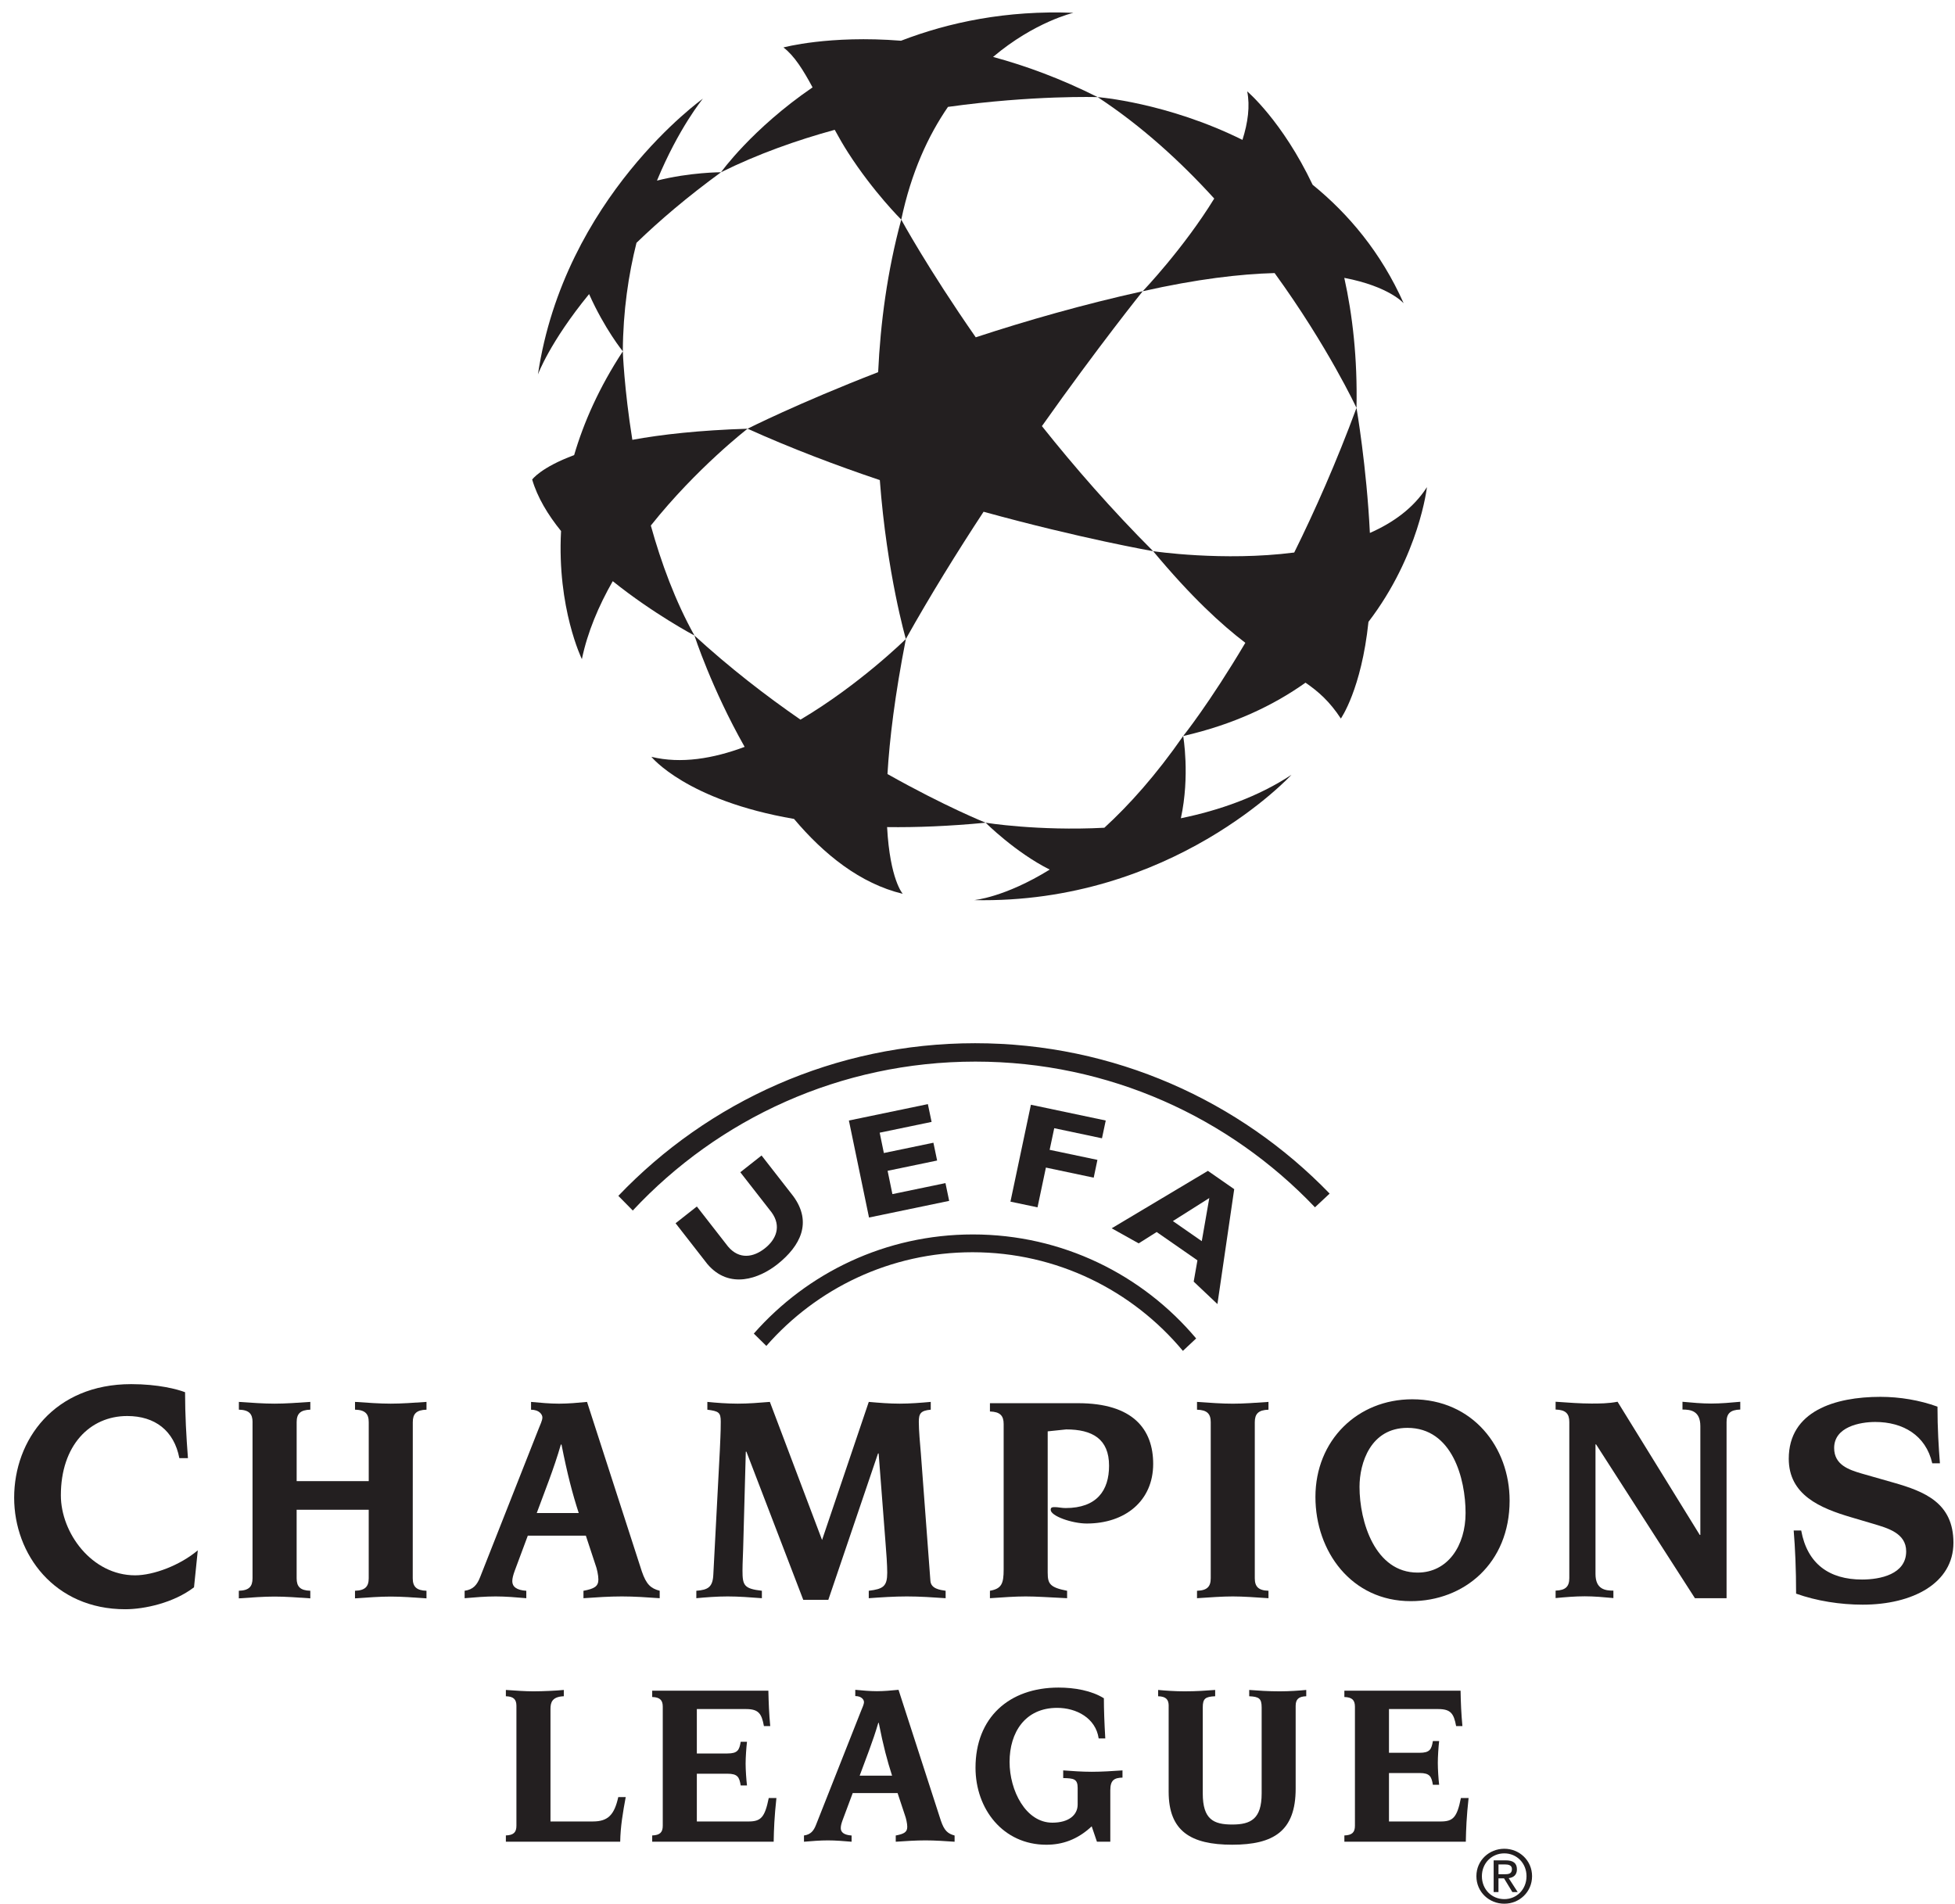 <?xml version="1.0" encoding="utf-8"?>
<!-- Generator: Adobe Illustrator 12.0.0, SVG Export Plug-In  -->
<!DOCTYPE svg PUBLIC "-//W3C//DTD SVG 1.1//EN" "http://www.w3.org/Graphics/SVG/1.1/DTD/svg11.dtd">
<svg  version="1.1" xmlns="http://www.w3.org/2000/svg" xmlns:xlink="http://www.w3.org/1999/xlink" xmlns:a="http://ns.adobe.com/AdobeSVGViewerExtensions/3.0/"
	 width="116" height="113" viewBox="-0.84 -0.738 116 113" enable-background="new -0.84 -0.738 116 113" xml:space="preserve">
<defs>
</defs>
<path fill="#231F20" d="M57.521,29.629c5.763,1.59,10.06,2.34,10.06,2.34c-2.472-2.473-4.684-5.016-6.599-7.421
	c3.345-4.73,5.98-8.004,5.98-8.004c-3.548,0.786-6.902,1.747-9.906,2.734c-2.854-4.099-4.421-6.984-4.421-6.984
	c-0.833,3.077-1.235,6.158-1.37,9.052c-4.768,1.847-7.748,3.356-7.748,3.356c2.578,1.162,5.255,2.176,7.847,3.049
	c0.42,5.565,1.545,9.428,1.545,9.428C54.355,34.598,55.944,32.031,57.521,29.629"/>
<path fill="#231F20" d="M83.827,28.169c-0.784,1.227-1.983,2.102-3.385,2.718c-0.192-3.936-0.794-7.419-0.794-7.419
	c-1.197,3.234-2.469,6.104-3.695,8.581c-4.225,0.542-8.372-0.08-8.372-0.08c2.274,2.728,4.041,4.346,5.471,5.438
	c-2.139,3.606-3.688,5.531-3.688,5.531c2.99-0.684,5.367-1.82,7.258-3.166c0.774,0.531,1.44,1.124,2.098,2.128
	c0,0,1.22-1.73,1.638-5.737C83.379,32.212,83.827,28.169,83.827,28.169"/>
<path fill="#231F20" d="M82.447,17.259c-1.347-3.029-3.287-5.314-5.403-7.035c-1.804-3.79-3.881-5.54-3.881-5.54
	c0.175,0.872,0.042,1.859-0.282,2.878c-4.493-2.227-8.591-2.537-8.591-2.537c2.61,1.711,4.927,3.832,6.917,6.019
	c-1.833,2.983-4.244,5.5-4.244,5.5c3.196-0.72,5.768-1.023,7.826-1.078c3.158,4.349,4.859,8.002,4.859,8.002
	c0.061-2.94-0.233-5.504-0.724-7.717C81.598,16.261,82.447,17.259,82.447,17.259"/>
<path fill="#231F20" d="M64.29,5.025c-2.18-1.096-4.266-1.86-6.206-2.385c2.47-2.089,4.767-2.618,4.767-2.618
	c-3.965-0.157-7.375,0.559-10.229,1.657c-4.262-0.34-6.977,0.399-6.977,0.399c0.638,0.481,1.177,1.341,1.728,2.369
	c-3.602,2.466-5.431,5.036-5.431,5.036c2.171-1.078,4.475-1.895,6.746-2.518c0.248,0.455,0.508,0.909,0.793,1.353
	c1.504,2.342,3.155,3.976,3.155,3.976c0.59-2.807,1.605-4.993,2.772-6.689C60.477,4.9,64.29,5.025,64.29,5.025"/>
<path fill="#231F20" d="M36.926,13.671c1.358-1.313,3.013-2.728,5.016-4.188c0,0-1.848,0-3.801,0.497
	c1.292-3.128,2.725-4.862,2.725-4.862s-8.225,5.85-9.787,16.363c0,0,0.691-1.901,3.035-4.768c0.93,2.084,2.001,3.396,2.001,3.396
	C36.129,17.709,36.454,15.552,36.926,13.671"/>
<path fill="#231F20" d="M43.518,24.702c-2.855,0.09-5.094,0.34-6.838,0.659c-0.49-3.055-0.565-5.252-0.565-5.252
	c-1.41,2.152-2.323,4.227-2.888,6.159c-1.988,0.737-2.49,1.45-2.49,1.45c0.31,1.059,0.93,2.09,1.713,3.056
	c-0.245,4.577,1.236,7.601,1.236,7.601c0.333-1.604,0.997-3.166,1.831-4.626c2.435,1.952,4.847,3.225,4.847,3.225
	c-1.136-2.037-1.973-4.318-2.587-6.526C40.507,27.021,43.518,24.702,43.518,24.702"/>
<path fill="#231F20" d="M57.642,48.082c0,0-2.395-0.956-5.824-2.888c0.122-2.061,0.44-4.685,1.092-8.015
	c0,0-2.725,2.697-6.254,4.787c-2.048-1.415-4.201-3.077-6.292-4.992c0,0,1.018,3.145,2.979,6.608
	c-1.861,0.696-3.779,1.019-5.533,0.59c0,0,2.072,2.587,8.463,3.685c1.772,2.103,3.931,3.84,6.451,4.444c0,0-0.759-0.833-0.928-3.959
	C53.539,48.366,55.48,48.289,57.642,48.082"/>
<path fill="#231F20" d="M69.227,47.818c0.549-2.529,0.137-4.88,0.137-4.88c-1.617,2.325-3.206,4.095-4.677,5.443
	c-3.957,0.205-7.045-0.299-7.045-0.299s1.766,1.764,3.803,2.782c-2.689,1.663-4.491,1.811-4.491,1.811
	c11.771,0.249,18.835-7.436,18.835-7.436C73.805,46.548,71.508,47.348,69.227,47.818"/>
<path fill="#231F20" d="M44.631,79.129c2.977-3.406,7.354-5.559,12.233-5.559c5.017,0,9.505,2.277,12.483,5.853l0.787-0.737
	c-3.173-3.773-7.93-6.172-13.247-6.172c-5.179,0-9.827,2.275-12.999,5.883L44.631,79.129"/>
<polyline fill="#231F20" points="55.479,70.522 50.723,71.51 49.529,65.754 54.215,64.781 54.436,65.836 51.356,66.476 
	51.604,67.683 54.544,67.072 54.764,68.128 51.826,68.738 52.111,70.121 55.259,69.468 55.479,70.522 "/>
<polyline fill="#231F20" points="64.546,66.809 61.713,66.21 61.441,67.494 64.276,68.09 64.055,69.145 61.219,68.546 
	60.721,70.906 59.115,70.568 60.329,64.818 64.769,65.754 64.546,66.809 "/>
<path fill="#231F20" d="M71.396,76.646l-1.408-1.332l0.222-1.263l-2.419-1.681l-1.068,0.674l-1.601-0.895l5.709-3.408l1.561,1.086
	L71.396,76.646 M70.913,70.355l-2.16,1.366l1.714,1.192L70.913,70.355z"/>
<path fill="#231F20" d="M45.281,74.289c-1.055,0.834-2.84,1.519-4.149-0.018l-1.886-2.421l1.262-0.994l1.852,2.378
	c0.668,0.787,1.508,0.637,2.176,0.11c0.67-0.524,1.011-1.31,0.404-2.144l-1.854-2.377l1.261-0.994l1.888,2.423
	C47.36,71.799,46.663,73.193,45.281,74.289"/>
<path fill="#231F20" d="M77.184,70.904c-5.065-5.324-12.22-8.646-20.149-8.646c-8.024,0-15.255,3.399-20.329,8.837l-0.857-0.871
	c5.329-5.581,12.844-9.057,21.166-9.057c8.26,0,15.717,3.42,21.039,8.923L77.184,70.904"/>
<path fill="#231F20" d="M82.866,94.275c-3.517,0-5.655-2.949-5.655-6.183c0-3.358,2.492-5.796,5.744-5.796
	c3.605,0,5.778,2.861,5.778,6.008C88.733,92.031,86.031,94.277,82.866,94.275 M82.67,83.992c-2.188,0-2.843,2.086-2.843,3.5
	c0,2.066,0.918,5.088,3.445,5.088c1.801,0,2.848-1.607,2.848-3.535C86.12,86.996,85.323,83.992,82.67,83.992z"/>
<path fill="#231F20" d="M61.326,92.598c0,0.637,0.125,0.865,1.151,1.061V94.1c-1.114-0.053-1.805-0.105-2.458-0.105
	c-0.655,0-1.344,0.053-2.121,0.105v-0.441c0.691-0.123,0.814-0.424,0.814-1.256v-8.641c0-0.494-0.214-0.725-0.814-0.742v-0.492
	h5.231c3.271,0,4.455,1.557,4.455,3.605c-0.002,2.193-1.664,3.535-3.942,3.535c-0.865,0-2.139-0.442-2.139-0.812
	c0-0.161,0.105-0.161,0.267-0.161c0.157,0,0.388,0.055,0.616,0.055c1.855,0,2.58-1.043,2.58-2.512c0-1.588-0.989-2.154-2.545-2.154
	l-1.096,0.115V92.598"/>
<path fill="#231F20" d="M70.999,83.656c0-0.496-0.213-0.725-0.814-0.742v-0.463c0.777,0.055,1.469,0.106,2.123,0.106
	c0.653,0,1.344-0.052,2.117-0.106v0.463c-0.597,0.018-0.812,0.246-0.812,0.742v9.26c0,0.494,0.213,0.725,0.812,0.742V94.1
	c-0.776-0.051-1.466-0.104-2.117-0.105c-0.654,0-1.346,0.055-2.123,0.105v-0.441c0.602-0.018,0.814-0.248,0.814-0.742V83.656"/>
<path fill="#231F20" d="M92.275,83.645c0-0.494-0.21-0.723-0.813-0.74v-0.463c0.778,0.055,1.466,0.106,2.121,0.107
	c0.478,0,1.007,0,1.555-0.107l4.878,7.904h0.034v-6.454c0-0.916-0.581-0.987-1.06-0.987v-0.461c0.582,0.053,1.147,0.105,1.696,0.105
	c0.584,0,1.168-0.053,1.733-0.105v0.461c-0.602,0.018-0.813,0.246-0.813,0.74v10.457h-1.876l-5.866-9.129h-0.035v7.688
	c0,0.918,0.585,0.99,1.062,0.99v0.441c-0.584-0.055-1.15-0.105-1.699-0.105c-0.582,0-1.165,0.051-1.73,0.105V93.65
	c0.601-0.019,0.813-0.25,0.813-0.744V83.645"/>
<path fill="#231F20" d="M106.034,90.082c0.362,1.982,1.665,2.91,3.612,2.91c1.073,0,2.617-0.309,2.617-1.672
	c0-1.093-1.125-1.385-1.964-1.638l-1.292-0.382c-1.854-0.545-3.711-1.328-3.711-3.477c0-2.818,2.729-3.672,5.44-3.672
	c1.146,0,2.33,0.199,3.384,0.582c0,1.309,0.072,2.418,0.145,3.363h-0.454c-0.383-1.673-1.746-2.454-3.383-2.454
	c-0.909,0-2.439,0.289-2.439,1.545c0,1.001,0.874,1.29,1.619,1.511l1.909,0.545c1.842,0.526,3.55,1.201,3.55,3.565
	c0,2.402-2.42,3.675-5.386,3.675c-1.328,0-2.727-0.218-3.949-0.654c0-1.438-0.056-2.692-0.143-3.748H106.034"/>
<path fill="#231F20" d="M14.146,83.654c0-0.496-0.21-0.726-0.812-0.742v-0.461c0.778,0.053,1.465,0.104,2.118,0.104
	c0.657,0,1.346-0.052,2.121-0.104v0.461c-0.598,0.017-0.811,0.246-0.811,0.742v3.5h4.277v-3.5c0-0.496-0.213-0.726-0.814-0.742
	v-0.461c0.776,0.053,1.469,0.104,2.121,0.104c0.653,0,1.343-0.052,2.12-0.104v0.463c-0.6,0.015-0.813,0.244-0.813,0.74l-0.003,9.262
	c0,0.494,0.216,0.725,0.815,0.742v0.451c-0.777-0.054-1.467-0.106-2.12-0.106c-0.652,0-1.345,0.053-2.121,0.106v-0.451
	c0.602-0.018,0.814-0.248,0.814-0.742v-4.064h-4.277v4.064c0,0.494,0.209,0.725,0.811,0.742v0.451
	c-0.778-0.054-1.464-0.106-2.121-0.106c-0.653,0-1.342,0.053-2.12,0.106v-0.451c0.604-0.018,0.813-0.248,0.813-0.742V83.654"/>
<path fill="#231F20" d="M31.008,89.045c0.461-1.254,1.026-2.65,1.431-4.065h0.037c0.353,1.786,0.651,2.916,1.023,4.065H31.008
	 M26.73,94.1c0.62-0.053,1.22-0.105,1.838-0.105c0.602,0,1.221,0.053,1.82,0.105v-0.441c-0.582-0.035-0.831-0.248-0.831-0.565
	c0-0.177,0.054-0.371,0.143-0.618l0.777-2.086h3.445l0.565,1.713c0.091,0.23,0.178,0.637,0.178,0.885
	c0,0.406-0.229,0.549-0.885,0.672V94.1c0.761-0.053,1.521-0.105,2.28-0.105c0.742,0,1.503,0.053,2.243,0.105v-0.441
	c-0.528-0.142-0.793-0.371-1.06-1.149l-3.251-10.058c-0.548,0.053-1.114,0.104-1.66,0.104c-0.548,0-1.096-0.052-1.662-0.104v0.463
	c0.478,0,0.673,0.281,0.673,0.457c0,0.178-0.124,0.425-0.229,0.69l-3.464,8.783c-0.179,0.459-0.408,0.743-0.921,0.813V94.1z"/>
<path fill="#231F20" d="M41.872,85.316c0.017-0.494,0.054-0.99,0.054-1.695c0-0.551-0.124-0.618-0.795-0.707v-0.463
	c0.529,0.053,1.166,0.104,1.804,0.104c0.635,0,1.271-0.052,1.905-0.104l3.097,8.194l2.772-8.194
	c0.618,0.055,1.221,0.104,1.837,0.104c0.62,0,1.238-0.05,1.84-0.104v0.463c-0.617,0.053-0.708,0.246-0.708,0.726
	c0,0.492,0.07,1.287,0.123,1.89l0.565,7.545c0.038,0.461,0.55,0.531,0.903,0.584V94.1c-0.761-0.053-1.538-0.105-2.3-0.105
	c-0.777,0-1.534,0.053-2.261,0.105v-0.441c0.864-0.106,1.096-0.266,1.096-1.078c0-0.424-0.054-1.221-0.104-1.803l-0.406-5.267
	h-0.037l-2.949,8.687h-1.486l-3.374-8.793h-0.036l-0.141,5.18c-0.019,0.918-0.055,1.394-0.055,1.871c0,0.884,0.089,1.08,1.15,1.203
	V94.1c-0.708-0.053-1.361-0.105-2.033-0.105c-0.653,0-1.309,0.053-1.856,0.105v-0.441c0.689-0.053,0.973-0.211,1.008-0.955
	L41.872,85.316"/>
<path fill="#231F20" d="M10.672,93.453c-1.211,0.927-2.946,1.302-4.079,1.302C2.38,94.755,0,91.484,0,88.136
	c0-3.429,2.38-6.739,6.944-6.739c1.602,0,2.75,0.305,3.197,0.48c0,1.34,0.073,2.632,0.171,3.912H9.802
	c-0.313-1.635-1.45-2.5-3.092-2.5c-2.224,0-3.939,1.75-3.939,4.707c0,2.227,1.834,4.746,4.406,4.746
	c1.094,0,2.668-0.596,3.719-1.483L10.672,93.453"/>
<path fill="#231F20" d="M29.802,100.49c0-0.381-0.163-0.559-0.626-0.572v-0.374c0.6,0.041,1.132,0.082,1.638,0.082
	c0.573,0,1.402-0.041,1.8-0.082v0.374c-0.695,0.027-0.791,0.367-0.791,0.751v6.679h2.523c0.899,0,1.269-0.408,1.499-1.445h0.442
	c-0.165,0.887-0.314,1.76-0.327,2.646h-6.784v-0.372c0.463-0.015,0.626-0.19,0.626-0.574V100.49"/>
<path fill="#231F20" d="M38.485,100.537c0-0.383-0.163-0.561-0.627-0.574v-0.374h6.893c0.018,0.751,0.041,1.36,0.111,2.098h-0.375
	c-0.135-0.751-0.326-1.009-1.064-1.009h-2.916v2.636h1.812c0.615,0,0.709-0.206,0.791-0.696h0.373
	c-0.041,0.34-0.082,0.929-0.082,1.299c0,0.367,0.041,0.967,0.082,1.296h-0.373c-0.082-0.493-0.176-0.698-0.791-0.698h-1.812v2.834
	h3.067c0.737,0,0.967-0.244,1.2-1.393h0.455c-0.122,1.121-0.15,1.845-0.163,2.594h-7.208v-0.372c0.464-0.015,0.627-0.19,0.627-0.574
	V100.537"/>
<path fill="#231F20" d="M46.864,108.18c0.395-0.055,0.573-0.271,0.712-0.625l2.673-6.764c0.083-0.204,0.175-0.395,0.175-0.53
	c0-0.138-0.146-0.354-0.516-0.354v-0.371c0.435,0.041,0.86,0.082,1.283,0.082c0.422,0,0.859-0.041,1.283-0.082l2.511,7.76
	c0.203,0.598,0.408,0.775,0.816,0.885v0.37c-0.571-0.039-1.157-0.08-1.73-0.08c-0.587,0-1.175,0.041-1.762,0.08v-0.37
	c0.507-0.096,0.683-0.206,0.683-0.518c0-0.189-0.069-0.504-0.137-0.682l-0.437-1.318h-2.662l-0.6,1.606
	c-0.069,0.188-0.109,0.339-0.109,0.476c0,0.244,0.191,0.406,0.642,0.436v0.37c-0.461-0.039-0.941-0.08-1.406-0.08
	c-0.476,0-0.942,0.041-1.419,0.08V108.18 M52.091,104.629c-0.286-0.887-0.519-1.756-0.79-3.131h-0.028
	c-0.315,1.089-0.751,2.164-1.104,3.131H52.091z"/>
<path fill="#231F20" d="M63.104,105.361c0-0.547-0.247-0.574-0.859-0.588v-0.455c0.557,0.041,1.119,0.082,1.692,0.082
	c0.612,0,1.213-0.041,1.826-0.082v0.428c-0.477,0.014-0.723,0.137-0.723,0.75v3.054h-0.793l-0.311-0.913
	c-0.862,0.807-1.763,1.092-2.692,1.092c-2.565,0-4.202-2.115-4.202-4.572c0-2.961,1.979-4.754,4.926-4.754
	c0.943,0,1.957,0.176,2.691,0.635c0,0.673,0.028,1.439,0.083,2.382h-0.392c-0.179-1.216-1.329-1.813-2.464-1.813
	c-1.896,0-2.823,1.449-2.823,3.209c0,1.694,0.956,3.604,2.537,3.604c0.97,0,1.503-0.45,1.503-1.079V105.361"/>
<path fill="#231F20" d="M68.504,100.49c0-0.381-0.162-0.559-0.626-0.572v-0.374c0.438,0.041,0.996,0.082,1.569,0.082
	c0.709,0,1.27-0.041,1.815-0.082v0.374c-0.587,0.027-0.736,0.136-0.736,0.668v5.099c0,1.543,0.641,1.845,1.747,1.845
	c1.105,0,1.747-0.33,1.747-1.845v-5.099c0-0.532-0.15-0.641-0.738-0.668v-0.374c0.548,0.041,1.104,0.082,1.815,0.082
	c0.572,0,1.133-0.041,1.569-0.082v0.374c-0.464,0.014-0.628,0.191-0.628,0.572v4.91c0,2.522-1.31,3.328-3.766,3.328
	c-2.459,0-3.77-0.806-3.77-3.14V100.49"/>
<path fill="#231F20" d="M79.555,100.537c0-0.383-0.163-0.561-0.627-0.574v-0.374h6.895c0.013,0.751,0.041,1.36,0.109,2.098h-0.373
	c-0.138-0.751-0.326-1.009-1.066-1.009h-2.918v2.595h1.814c0.611,0,0.709-0.204,0.791-0.696h0.372
	c-0.041,0.341-0.079,0.929-0.079,1.295c0,0.371,0.038,0.971,0.079,1.3H84.18c-0.082-0.491-0.18-0.698-0.791-0.698h-1.814v2.875h3.07
	c0.735,0,0.969-0.244,1.198-1.393h0.456c-0.124,1.121-0.15,1.845-0.165,2.594h-7.206v-0.372c0.464-0.015,0.627-0.19,0.627-0.574
	V100.537"/>
<path fill-rule="evenodd" clip-rule="evenodd" fill="#231F20" d="M88.419,112.229c0.888,0,1.646-0.689,1.646-1.634
	c0-0.938-0.759-1.627-1.646-1.627c-0.898,0-1.657,0.688-1.657,1.627C86.762,111.539,87.521,112.229,88.419,112.229 M87.088,110.595
	c0-0.772,0.582-1.354,1.331-1.354c0.735,0,1.317,0.582,1.317,1.354c0,0.785-0.582,1.362-1.317,1.362
	C87.67,111.957,87.088,111.38,87.088,110.595z M88.073,110.723h0.329l0.495,0.816h0.316l-0.534-0.827
	c0.277-0.035,0.488-0.183,0.488-0.521c0-0.369-0.22-0.535-0.664-0.535h-0.717v1.883h0.286V110.723z M88.073,110.481v-0.583h0.389
	c0.198,0,0.409,0.043,0.409,0.276c0,0.291-0.214,0.307-0.457,0.307H88.073z"/>
</svg>
